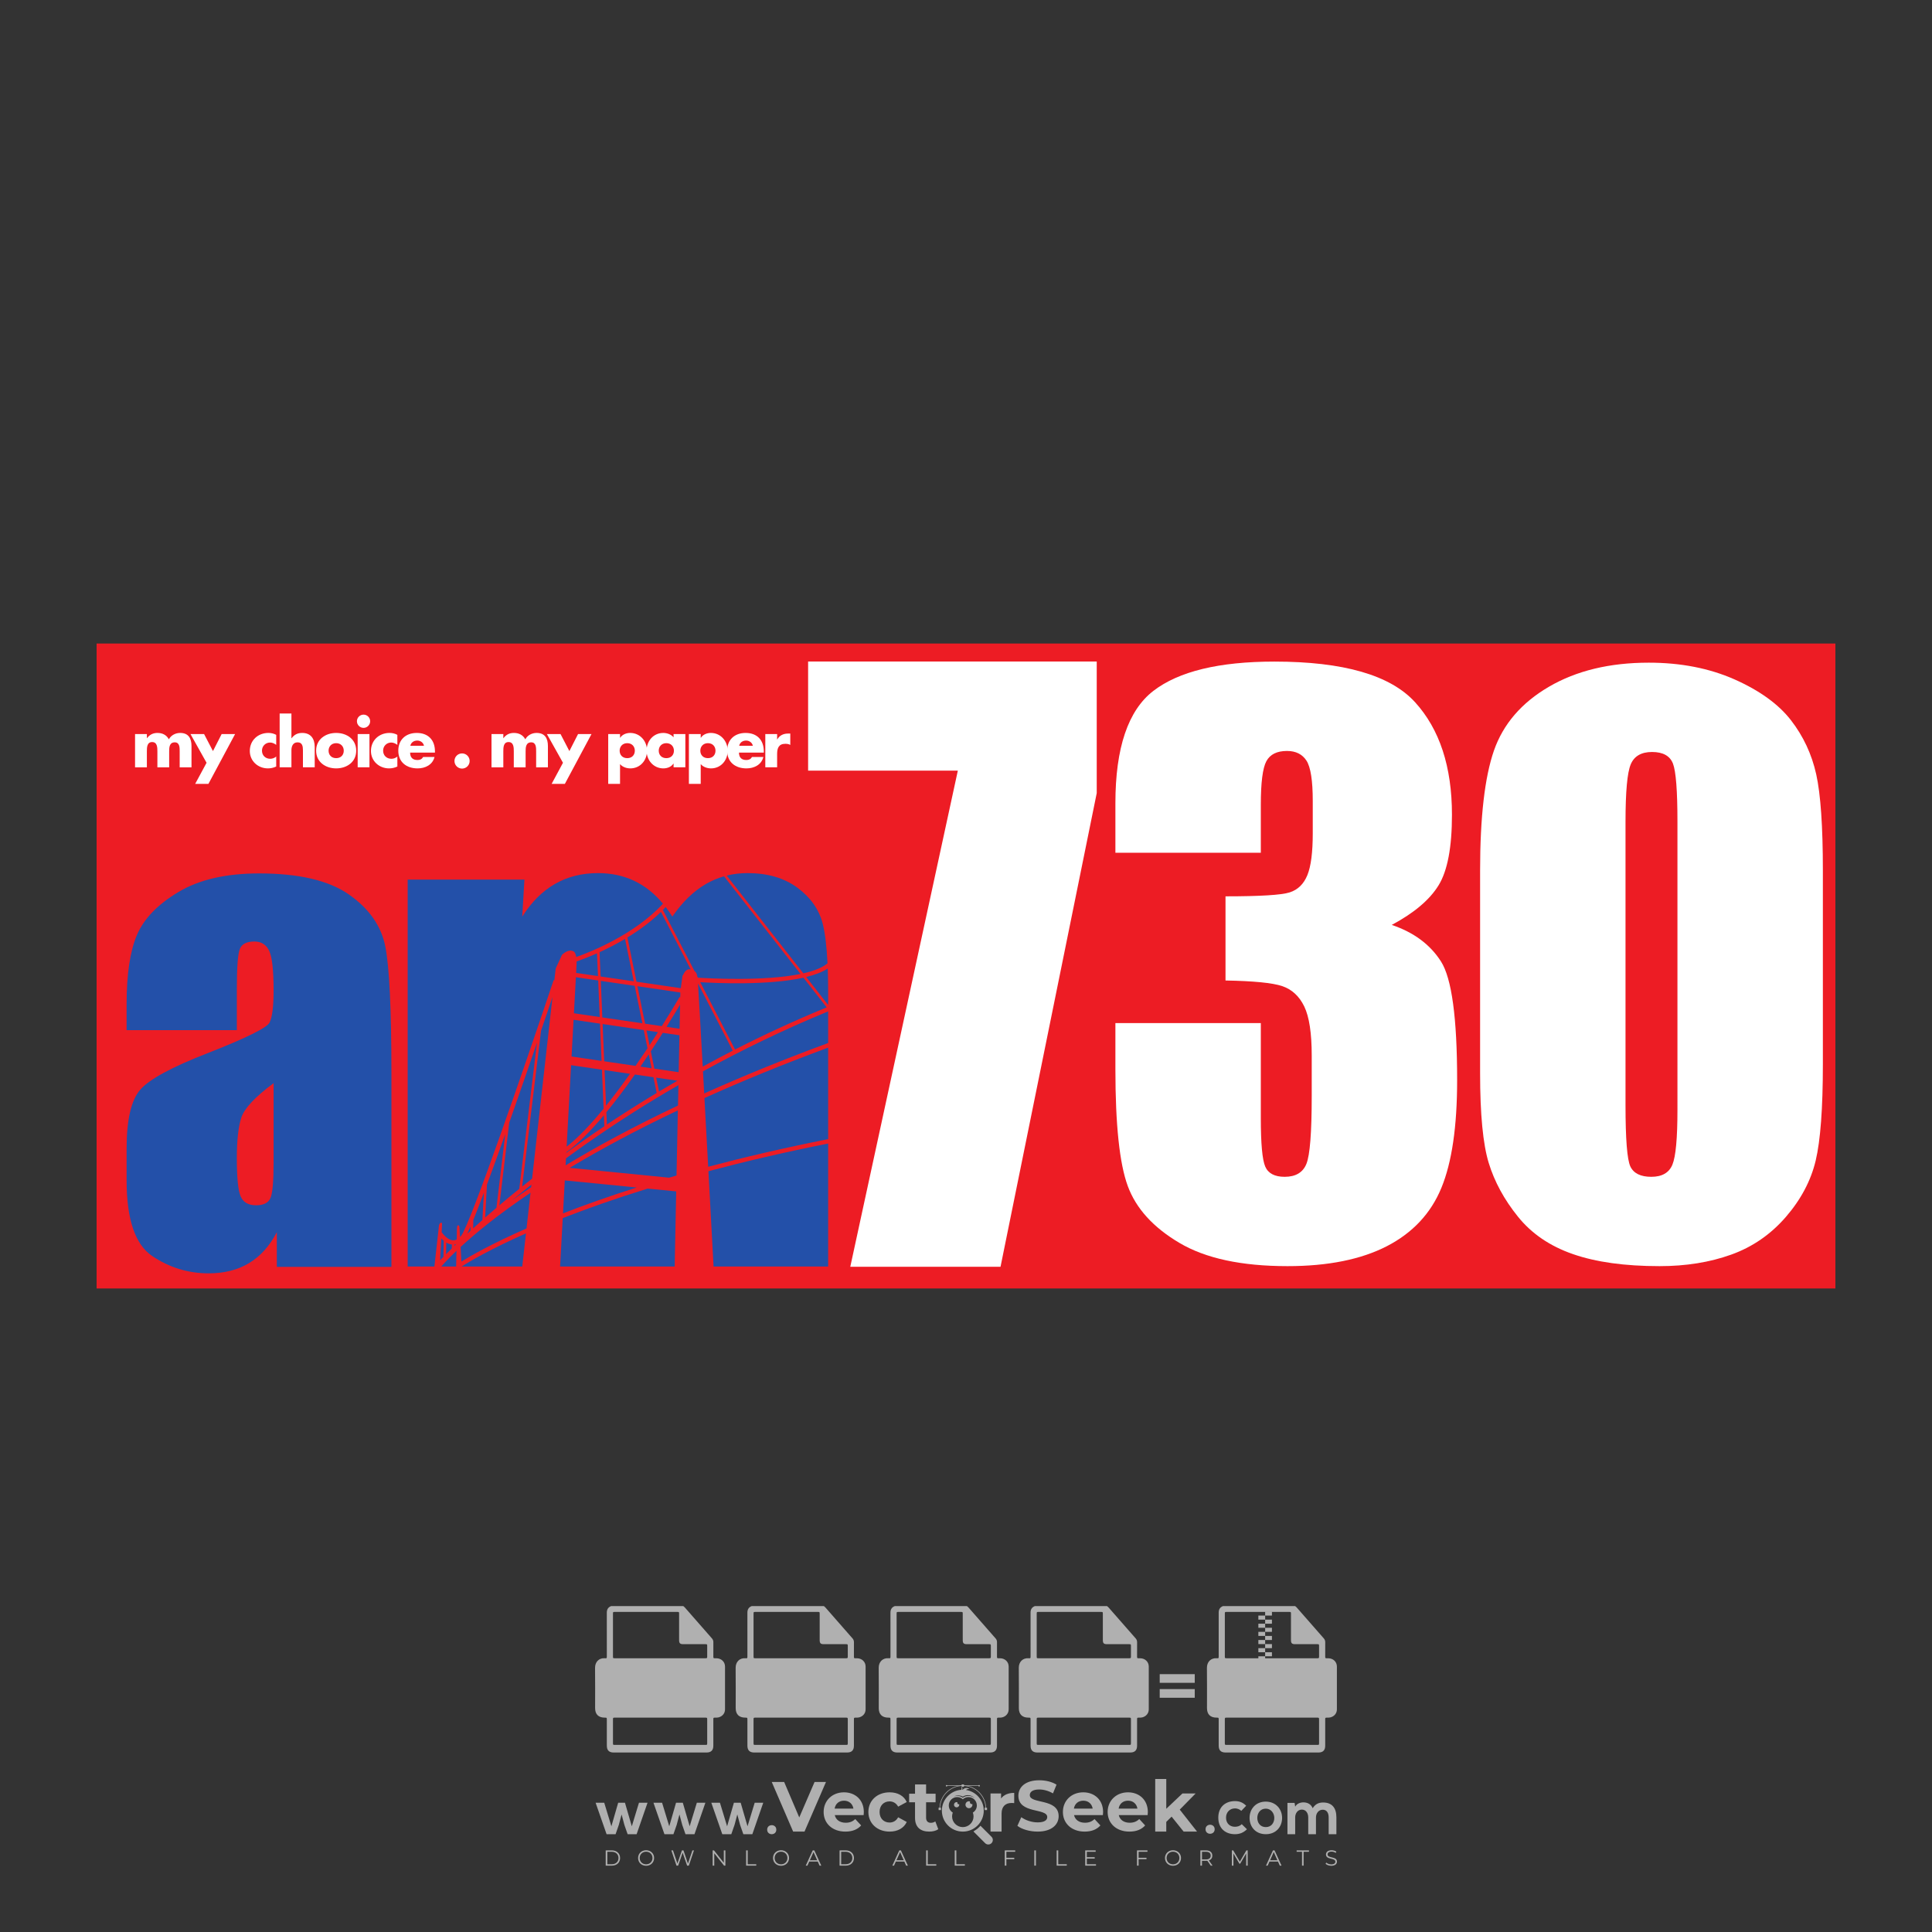 <?xml version="1.0" encoding="iso-8859-1"?>
<!-- Generator: Adobe Illustrator 26.0.1, SVG Export Plug-In . SVG Version: 6.00 Build 0)  -->
<svg version="1.1" id="Layer_1" xmlns="http://www.w3.org/2000/svg" xmlns:xlink="http://www.w3.org/1999/xlink" x="0px" y="0px"
	 viewBox="0 0 500 500" style="enable-background:new 0 0 500 500;" xml:space="preserve">
<rect x="0" y="0" width="500" height="500" fill="#333333" stroke="none"/>
<g id="watermark_1_">
	<g>
		<g id="watermark" style="opacity:0.61;">
			<g>
				<g>
					<g>
						<g>
							<polygon style="fill:#FFFFFF;" points="213.765,461.172 208.204,474.017 205.268,474.017 199.726,461.172 202.938,461.172 
								206.846,470.347 210.81,461.172 							"/>
						</g>
						<g>
							<path style="fill:#FFFFFF;" d="M223.507,469.741h-7.469c0.275,1.23,1.321,1.982,2.826,1.982c1.046,0,1.798-0.312,2.477-0.954
								l1.523,1.651c-0.917,1.046-2.294,1.597-4.074,1.597c-3.413,0-5.634-2.147-5.634-5.083c0-2.954,2.257-5.083,5.267-5.083
								c2.899,0,5.138,1.945,5.138,5.12C223.562,469.191,223.526,469.503,223.507,469.741 M216.002,468.071h4.863
								c-0.202-1.248-1.138-2.055-2.422-2.055C217.139,466.016,216.204,466.805,216.002,468.071"/>
						</g>
						<g>
							<path style="fill:#FFFFFF;" d="M224.735,468.934c0-2.973,2.294-5.083,5.505-5.083c2.074,0,3.707,0.899,4.423,2.514
								l-2.22,1.193c-0.532-0.936-1.321-1.358-2.221-1.358c-1.45,0-2.587,1.009-2.587,2.734c0,1.725,1.138,2.734,2.587,2.734
								c0.899,0,1.688-0.404,2.221-1.358l2.22,1.211c-0.716,1.578-2.349,2.495-4.423,2.495
								C227.029,474.017,224.735,471.907,224.735,468.934"/>
						</g>
						<g>
							<path style="fill:#FFFFFF;" d="M242.828,473.393c-0.587,0.422-1.45,0.624-2.331,0.624c-2.33,0-3.688-1.193-3.688-3.542
								v-4.055h-1.523v-2.202h1.523v-2.404h2.863v2.404h2.459v2.202h-2.459v4.019c0,0.844,0.458,1.303,1.229,1.303
								c0.422,0,0.844-0.128,1.156-0.367L242.828,473.393z"/>
						</g>
					</g>
					<g>
						<path style="fill:#FFFFFF;" d="M262.474,463.997v2.643c-0.238-0.018-0.422-0.037-0.642-0.037
							c-1.578,0-2.624,0.862-2.624,2.753v4.661h-2.863v-9.873h2.734v1.303C259.776,464.493,260.951,463.997,262.474,463.997"/>
					</g>
					<g>
						<path style="fill:#FFFFFF;" d="M263.299,472.53l1.009-2.239c1.083,0.789,2.697,1.339,4.239,1.339
							c1.762,0,2.477-0.587,2.477-1.376c0-2.404-7.469-0.752-7.469-5.524c0-2.184,1.762-4,5.413-4c1.615,0,3.267,0.385,4.459,1.138
							l-0.918,2.257c-1.193-0.679-2.422-1.009-3.56-1.009c-1.761,0-2.44,0.66-2.44,1.468c0,2.367,7.468,0.734,7.468,5.45
							c0,2.147-1.78,3.982-5.45,3.982C266.492,474.017,264.437,473.411,263.299,472.53"/>
					</g>
					<g>
						<path style="fill:#FFFFFF;" d="M285.428,469.741h-7.469c0.275,1.23,1.321,1.982,2.826,1.982c1.046,0,1.798-0.312,2.477-0.954
							l1.523,1.651c-0.918,1.046-2.294,1.597-4.074,1.597c-3.413,0-5.634-2.147-5.634-5.083c0-2.954,2.257-5.083,5.267-5.083
							c2.9,0,5.138,1.945,5.138,5.12C285.484,469.191,285.447,469.503,285.428,469.741 M277.923,468.071h4.863
							c-0.202-1.248-1.138-2.055-2.422-2.055C279.061,466.016,278.125,466.805,277.923,468.071"/>
					</g>
					<g>
						<path style="fill:#FFFFFF;" d="M297.007,469.741h-7.469c0.275,1.23,1.321,1.982,2.826,1.982c1.046,0,1.798-0.312,2.477-0.954
							l1.523,1.651c-0.918,1.046-2.294,1.597-4.074,1.597c-3.413,0-5.634-2.147-5.634-5.083c0-2.954,2.257-5.083,5.267-5.083
							c2.899,0,5.138,1.945,5.138,5.12C297.062,469.191,297.025,469.503,297.007,469.741 M289.501,468.071h4.863
							c-0.202-1.248-1.138-2.055-2.422-2.055C290.639,466.016,289.703,466.805,289.501,468.071"/>
					</g>
					<g>
						<polygon style="fill:#FFFFFF;" points="303.208,470.145 301.831,471.503 301.831,474.017 298.969,474.017 298.969,460.401 
							301.831,460.401 301.831,468.108 306.016,464.144 309.429,464.144 305.318,468.328 309.796,474.017 306.327,474.017 						"/>
					</g>
					<g>
						<path style="fill:#FFFFFF;" d="M256.601,475.359L256.601,475.359l-2.86-2.86c-0.435,0.508-0.953,0.943-1.534,1.284
							c-0.092,0.069-0.186,0.136-0.283,0.199l3.027,3.027c0.456,0.456,1.195,0.456,1.65,0
							C257.057,476.554,257.057,475.815,256.601,475.359"/>
					</g>
					<g>
						<path style="fill:#FFFFFF;" d="M249.984,463.244c0.221-0.173,0.495-0.281,0.797-0.281c0.042,0,0.083,0.002,0.124,0.006
							c-0.214-0.156-0.478-0.249-0.764-0.249c-0.395,0-0.744,0.18-0.981,0.458c-0.051,0-0.1,0.006-0.151,0.008
							c0.039-0.077,0.064-0.162,0.064-0.255c0-0.234-0.143-0.434-0.346-0.519c0.087,0.126,0.138,0.279,0.138,0.445
							c0,0.122-0.031,0.237-0.081,0.341c-2.811,0.201-5.03,2.539-5.03,5.4c0,2.993,2.426,5.42,5.42,5.42
							c2.993,0,5.42-2.426,5.42-5.42C254.595,465.879,252.593,463.635,249.984,463.244 M247.983,464.656
							c0.435,0,0.844,0.112,1.199,0.309c0.374-0.245,0.82-0.387,1.299-0.387c0.711,0,1.348,0.312,1.784,0.806
							c-0.435-0.379-1.004-0.61-1.627-0.61c-0.449,0-0.87,0.12-1.234,0.329c-0.079,0.046-0.156,0.096-0.229,0.15
							c-0.065-0.048-0.133-0.093-0.204-0.134c-0.369-0.219-0.8-0.344-1.26-0.344c-0.3,0-0.588,0.054-0.854,0.152
							C247.196,464.754,247.578,464.656,247.983,464.656 M251.772,469.098c0.115,0.305,0.181,0.634,0.181,0.979
							c0,1.534-1.244,2.777-2.778,2.777c-1.534,0-2.777-1.243-2.777-2.777c0-0.345,0.066-0.674,0.181-0.979
							c-0.62-0.382-1.035-1.064-1.035-1.846c0-1.197,0.971-2.168,2.168-2.168c0.565,0,1.078,0.218,1.463,0.572
							c0.386-0.354,0.899-0.572,1.464-0.572c1.197,0,2.168,0.971,2.168,2.168C252.807,468.034,252.392,468.716,251.772,469.098"/>
					</g>
					<g>
						<path style="fill:#FFFFFF;" d="M251.666,467.061c0,0.497-0.404,0.901-0.901,0.901c-0.497,0-0.901-0.404-0.901-0.901
							s0.404-0.901,0.901-0.901c0.101,0,0.197,0.017,0.287,0.047c-0.03,0.062-0.045,0.132-0.045,0.204
							c0,0.273,0.221,0.494,0.494,0.494c0.05,0,0.099-0.008,0.146-0.022C251.66,466.941,251.666,467,251.666,467.061"/>
					</g>
					<g>
						<path style="fill:#FFFFFF;" d="M248.255,467.061c0,0.376-0.305,0.681-0.681,0.681c-0.376,0-0.681-0.305-0.681-0.681
							s0.305-0.681,0.681-0.681c0.076,0,0.149,0.013,0.217,0.035c-0.023,0.047-0.034,0.1-0.034,0.155
							c0,0.206,0.167,0.374,0.374,0.374c0.038,0,0.075-0.006,0.11-0.017C248.25,466.97,248.255,467.015,248.255,467.061"/>
					</g>
					<g>
						<g>
							<g>
								<rect x="242.908" y="467.83" style="fill:#FFFFFF;" width="0.616" height="0.616"/>
							</g>
							<g>
								<rect x="254.827" y="467.83" style="fill:#FFFFFF;" width="0.616" height="0.616"/>
							</g>
							<g>
								<path style="fill:#FFFFFF;" d="M255.205,468.082h-0.14c0-3.248-2.642-5.89-5.89-5.89c-3.248,0-5.89,2.642-5.89,5.89h-0.14
									c0-1.611,0.627-3.125,1.766-4.264c1.139-1.139,2.653-1.766,4.264-1.766c1.611,0,3.125,0.627,4.264,1.766
									C254.578,464.957,255.205,466.471,255.205,468.082"/>
							</g>
						</g>
						<g>
							<rect x="248.868" y="461.814" style="fill:#FFFFFF;" width="0.616" height="0.616"/>
						</g>
						<g>
							<rect x="244.95" y="462.052" style="fill:#FFFFFF;" width="8.45" height="0.14"/>
						</g>
						<g>
							<path style="fill:#FFFFFF;" d="M245.174,462.15c0,0.108-0.088,0.196-0.196,0.196c-0.108,0-0.196-0.088-0.196-0.196
								c0-0.108,0.088-0.196,0.196-0.196C245.086,461.954,245.174,462.042,245.174,462.15"/>
						</g>
						<g>
							<path style="fill:#FFFFFF;" d="M253.596,462.15c0,0.108-0.088,0.196-0.196,0.196c-0.108,0-0.196-0.088-0.196-0.196
								c0-0.108,0.088-0.196,0.196-0.196C253.509,461.954,253.596,462.042,253.596,462.15"/>
						</g>
					</g>
				</g>
				<g>
					<path style="fill:#FFFFFF;" d="M314.356,473.409c0,1.559-2.364,1.559-2.364,0C311.993,471.851,314.356,471.851,314.356,473.409
						z"/>
				</g>
				<g>
					<g>
						<g>
							<path style="fill:#FFFFFF;" d="M161.739,466.549l1.772,6.088l1.855-6.088h2.215l-2.823,8.14h-2.33l-0.837-2.396l-0.722-2.708
								l-0.722,2.708l-0.837,2.396h-2.33l-2.839-8.14h2.231l1.855,6.088l1.756-6.088H161.739z"/>
						</g>
						<g>
							<path style="fill:#FFFFFF;" d="M176.713,466.549l1.772,6.088l1.855-6.088h2.215l-2.823,8.14h-2.33l-0.837-2.396l-0.722-2.708
								l-0.722,2.708l-0.837,2.396h-2.33l-2.839-8.14h2.231l1.855,6.088l1.756-6.088H176.713z"/>
						</g>
						<g>
							<path style="fill:#FFFFFF;" d="M191.687,466.549l1.772,6.088l1.855-6.088h2.215l-2.823,8.14h-2.33l-0.837-2.396l-0.722-2.708
								l-0.722,2.708l-0.837,2.396h-2.33l-2.839-8.14h2.231l1.855,6.088l1.756-6.088H191.687z"/>
						</g>
					</g>
					<g>
						<path style="fill:#FFFFFF;" d="M200.908,473.52c0,1.559-2.364,1.559-2.364,0C198.545,471.962,200.908,471.962,200.908,473.52z
							"/>
					</g>
					<g>
						<path style="fill:#FFFFFF;" d="M322.71,473.409c-0.935,0.919-1.919,1.28-3.117,1.28c-2.346,0-4.3-1.411-4.3-4.282
							s1.953-4.284,4.3-4.284c1.149,0,2.035,0.329,2.921,1.199l-1.264,1.329c-0.476-0.428-1.066-0.64-1.623-0.64
							c-1.346,0-2.33,0.985-2.33,2.396c0,1.542,1.05,2.362,2.297,2.362c0.64,0,1.28-0.18,1.772-0.672L322.71,473.409z"/>
					</g>
					<g>
						<path style="fill:#FFFFFF;" d="M331.805,470.472c0,2.33-1.591,4.217-4.217,4.217c-2.626,0-4.201-1.887-4.201-4.217
							c0-2.314,1.609-4.217,4.185-4.217C330.149,466.255,331.805,468.158,331.805,470.472z M325.389,470.472
							c0,1.231,0.739,2.38,2.199,2.38c1.46,0,2.199-1.149,2.199-2.38c0-1.215-0.854-2.396-2.199-2.396
							C326.144,468.077,325.389,469.258,325.389,470.472z"/>
					</g>
					<g>
						<path style="fill:#FFFFFF;" d="M338.572,474.689v-4.332c0-1.068-0.559-2.035-1.658-2.035c-1.082,0-1.722,0.967-1.722,2.035
							v4.332h-2.003v-8.107h1.855l0.148,0.985c0.426-0.82,1.362-1.116,2.133-1.116c0.969,0,1.937,0.394,2.396,1.51
							c0.723-1.149,1.658-1.478,2.708-1.478c2.297,0,3.43,1.412,3.43,3.84v4.365h-2.003v-4.365c0-1.066-0.442-1.97-1.526-1.97
							c-1.082,0-1.756,0.935-1.756,2.003v4.332H338.572z"/>
					</g>
				</g>
			</g>
		</g>
		<g style="opacity:0.61;">
			<g>
				<g>
					<path style="fill:#FFFFFF;" d="M345.988,431.299c-0.006-1.224-0.959-2.121-2.189-2.14c-0.924-0.014-0.832,0.12-0.834-0.867
						c-0.003-1.097-0.007-2.194,0.003-3.292c0.003-0.379-0.112-0.691-0.362-0.976c-2.342-2.668-4.678-5.342-7.019-8.011
						c-0.12-0.137-0.275-0.244-0.414-0.366c-6.214,0-12.427,0-18.641,0c-0.794,0.293-1.14,0.868-1.138,1.709
						c0.01,3.748,0.004,7.496,0.004,11.243c0,0.556-0.003,0.589-0.55,0.551c-1.497-0.102-2.516,0.986-2.497,2.492
						c0.044,3.476,0.013,6.953,0.014,10.429c0.001,1.58,0.867,2.443,2.45,2.449c0.582,0.002,0.582,0.002,0.582,0.6
						c0,2.219-0.001,4.438,0.001,6.657c0.001,1.192,0.58,1.771,1.768,1.771c8.013,0.001,16.027,0.001,24.04,0
						c1.168,0,1.755-0.583,1.757-1.745c0.002-2.256,0-4.512,0.001-6.768c0-0.512,0.002-0.511,0.52-0.515
						c0.271-0.002,0.541,0.008,0.809-0.058c0.996-0.246,1.69-1.044,1.694-2.069C346.003,438.696,346.005,434.997,345.988,431.299z
						 M317.537,417.162c5.337,0,10.674,0,16.01,0c0.548,0,0.554,0.007,0.554,0.561c0.001,2.243-0.001,4.486,0.001,6.73
						c0.001,0.811,0.249,1.059,1.06,1.059c1.91,0.001,3.821,0,5.731,0.001c0.458,0,0.479,0.021,0.481,0.483
						c0.003,0.887,0.002,1.775,0,2.662c-0.001,0.477-0.024,0.498-0.504,0.499c-3.895,0.001-7.79,0-11.684,0
						c-3.882,0-7.765,0-11.647,0c-0.55,0-0.552-0.001-0.552-0.561c-0.001-3.624-0.001-7.247,0-10.871
						C316.987,417.166,316.991,417.162,317.537,417.162z M340.822,451.579c-3.883,0.001-7.766,0-11.65,0c-3.871,0-7.742,0-11.613,0
						c-0.572,0-0.574-0.002-0.574-0.579c-0.001-1.997-0.001-3.994,0.001-5.991c0-0.464,0.023-0.486,0.478-0.487
						c7.803-0.001,15.607-0.001,23.41,0c0.478,0,0.499,0.02,0.499,0.503c0.002,1.997,0.001,3.994,0,5.991
						C341.375,451.574,341.37,451.579,340.822,451.579z"/>
				</g>
				<g>
					<g>
						<rect x="327.418" y="417.053" style="fill:#FFFFFF;" width="1.757" height="1.054"/>
					</g>
					<g>
						<rect x="325.662" y="418.107" style="fill:#FFFFFF;" width="1.757" height="1.054"/>
					</g>
					<g>
						<rect x="327.418" y="419.161" style="fill:#FFFFFF;" width="1.757" height="1.054"/>
					</g>
					<g>
						<rect x="325.662" y="420.215" style="fill:#FFFFFF;" width="1.757" height="1.054"/>
					</g>
					<g>
						<rect x="327.418" y="421.269" style="fill:#FFFFFF;" width="1.757" height="1.054"/>
					</g>
					<g>
						<rect x="325.662" y="422.323" style="fill:#FFFFFF;" width="1.757" height="1.054"/>
					</g>
					<g>
						<rect x="327.418" y="423.378" style="fill:#FFFFFF;" width="1.757" height="1.054"/>
					</g>
					<g>
						<rect x="325.662" y="424.432" style="fill:#FFFFFF;" width="1.757" height="1.054"/>
					</g>
					<g>
						<rect x="327.418" y="425.486" style="fill:#FFFFFF;" width="1.757" height="1.054"/>
					</g>
					<g>
						<rect x="325.662" y="426.54" style="fill:#FFFFFF;" width="1.757" height="1.054"/>
					</g>
					<g>
						<rect x="327.418" y="427.594" style="fill:#FFFFFF;" width="1.757" height="1.054"/>
					</g>
					<g>
						<rect x="325.662" y="428.648" style="fill:#FFFFFF;" width="1.757" height="1.054"/>
					</g>
				</g>
			</g>
			<g>
				<path style="fill:#FFFFFF;" d="M187.637,431.299c-0.006-1.224-0.959-2.121-2.189-2.14c-0.924-0.014-0.832,0.12-0.834-0.867
					c-0.003-1.097-0.007-2.194,0.003-3.292c0.003-0.379-0.112-0.691-0.362-0.976c-2.342-2.668-4.678-5.342-7.019-8.011
					c-0.12-0.137-0.275-0.244-0.414-0.366c-6.214,0-12.427,0-18.641,0c-0.794,0.293-1.14,0.868-1.138,1.709
					c0.01,3.748,0.004,7.496,0.004,11.243c0,0.556-0.003,0.589-0.55,0.551c-1.497-0.102-2.516,0.986-2.497,2.492
					c0.044,3.476,0.013,6.953,0.014,10.429c0.001,1.58,0.867,2.443,2.45,2.449c0.582,0.002,0.582,0.002,0.582,0.6
					c0,2.219-0.001,4.438,0.001,6.657c0.001,1.192,0.58,1.771,1.768,1.771c8.013,0.001,16.027,0.001,24.04,0
					c1.168,0,1.755-0.583,1.757-1.745c0.002-2.256,0-4.512,0.001-6.768c0-0.512,0.002-0.511,0.52-0.515
					c0.271-0.002,0.541,0.008,0.809-0.058c0.996-0.246,1.69-1.044,1.694-2.069C187.652,438.696,187.655,434.997,187.637,431.299z
					 M159.187,417.162c5.337,0,10.674,0,16.01,0c0.548,0,0.554,0.007,0.554,0.561c0.001,2.243-0.001,4.486,0.001,6.73
					c0.001,0.811,0.249,1.059,1.06,1.059c1.91,0.001,3.821,0,5.731,0.001c0.458,0,0.479,0.021,0.481,0.483
					c0.003,0.887,0.002,1.775,0,2.662c-0.001,0.477-0.024,0.498-0.504,0.499c-3.895,0.001-7.79,0-11.684,0
					c-3.882,0-7.765,0-11.647,0c-0.55,0-0.552-0.001-0.552-0.561c-0.001-3.624-0.001-7.247,0-10.871
					C158.636,417.166,158.64,417.162,159.187,417.162z M182.472,451.579c-3.883,0.001-7.766,0-11.65,0c-3.871,0-7.742,0-11.613,0
					c-0.572,0-0.574-0.002-0.574-0.579c-0.001-1.997-0.001-3.994,0.001-5.991c0-0.464,0.023-0.486,0.478-0.487
					c7.803-0.001,15.607-0.001,23.41,0c0.478,0,0.499,0.02,0.499,0.503c0.002,1.997,0.001,3.994,0,5.991
					C183.024,451.574,183.019,451.579,182.472,451.579z"/>
			</g>
			<g>
				<path style="fill:#FFFFFF;" d="M159.779,440.669v-7.897h2.779c0.375,0,0.726,0.061,1.053,0.182
					c0.327,0.121,0.612,0.292,0.855,0.513c0.242,0.221,0.434,0.483,0.573,0.789c0.14,0.305,0.21,0.642,0.21,1.009
					c0,0.375-0.07,0.715-0.21,1.02c-0.14,0.305-0.331,0.568-0.573,0.789c-0.243,0.221-0.528,0.392-0.855,0.513
					c-0.327,0.121-0.678,0.182-1.053,0.182h-1.29v2.901H159.779z M162.58,436.356c0.39,0,0.684-0.111,0.882-0.331
					c0.199-0.22,0.298-0.474,0.298-0.761c0-0.14-0.024-0.276-0.072-0.408c-0.048-0.132-0.121-0.248-0.221-0.347
					c-0.099-0.099-0.223-0.178-0.37-0.237c-0.147-0.059-0.32-0.089-0.518-0.089h-1.312v2.173H162.58z"/>
				<path style="fill:#FFFFFF;" d="M166.308,432.771h1.731l3.177,5.294h0.088l-0.088-1.522v-3.772h1.478v7.897h-1.566l-3.353-5.592
					h-0.088l0.088,1.522v4.07h-1.467V432.771z"/>
				<path style="fill:#FFFFFF;" d="M177.922,436.334h3.872c0.022,0.089,0.04,0.195,0.055,0.32c0.014,0.125,0.022,0.25,0.022,0.375
					c0,0.507-0.077,0.985-0.231,1.434c-0.154,0.449-0.397,0.849-0.728,1.202c-0.353,0.375-0.776,0.666-1.268,0.871
					c-0.493,0.206-1.055,0.309-1.688,0.309c-0.574,0-1.114-0.103-1.622-0.309c-0.507-0.206-0.948-0.492-1.323-0.86
					c-0.375-0.367-0.673-0.803-0.894-1.307c-0.221-0.504-0.331-1.053-0.331-1.649c0-0.595,0.11-1.145,0.331-1.649
					c0.221-0.504,0.518-0.939,0.894-1.307c0.375-0.367,0.816-0.654,1.323-0.86c0.507-0.206,1.048-0.309,1.622-0.309
					c0.64,0,1.211,0.11,1.715,0.331c0.504,0.221,0.935,0.526,1.296,0.915l-1.025,1.004c-0.258-0.272-0.544-0.48-0.861-0.623
					c-0.316-0.143-0.695-0.215-1.136-0.215c-0.361,0-0.703,0.065-1.026,0.193c-0.324,0.129-0.607,0.311-0.85,0.546
					c-0.242,0.235-0.436,0.52-0.579,0.855c-0.143,0.335-0.215,0.708-0.215,1.119c0,0.412,0.072,0.785,0.215,1.12
					c0.143,0.335,0.338,0.62,0.584,0.855c0.246,0.235,0.531,0.418,0.855,0.546c0.323,0.129,0.669,0.193,1.037,0.193
					c0.419,0,0.773-0.061,1.064-0.182c0.29-0.121,0.538-0.278,0.744-0.469c0.148-0.132,0.275-0.3,0.381-0.502
					c0.106-0.202,0.189-0.428,0.248-0.678h-2.482V436.334z"/>
			</g>
			<g>
				<path style="fill:#FFFFFF;" d="M224.019,431.299c-0.006-1.224-0.959-2.121-2.189-2.14c-0.924-0.014-0.832,0.12-0.834-0.867
					c-0.003-1.097-0.007-2.194,0.003-3.292c0.003-0.379-0.112-0.691-0.362-0.976c-2.342-2.668-4.678-5.342-7.019-8.011
					c-0.12-0.137-0.275-0.244-0.414-0.366c-6.214,0-12.427,0-18.641,0c-0.794,0.293-1.14,0.868-1.138,1.709
					c0.01,3.748,0.004,7.496,0.004,11.243c0,0.556-0.003,0.589-0.55,0.551c-1.497-0.102-2.516,0.986-2.497,2.492
					c0.044,3.476,0.013,6.953,0.014,10.429c0.001,1.58,0.867,2.443,2.45,2.449c0.582,0.002,0.582,0.002,0.582,0.6
					c0,2.219-0.001,4.438,0.001,6.657c0.001,1.192,0.58,1.771,1.768,1.771c8.013,0.001,16.027,0.001,24.04,0
					c1.168,0,1.755-0.583,1.757-1.745c0.002-2.256,0-4.512,0.001-6.768c0-0.512,0.002-0.511,0.52-0.515
					c0.271-0.002,0.541,0.008,0.809-0.058c0.997-0.246,1.69-1.044,1.694-2.069C224.034,438.696,224.036,434.997,224.019,431.299z
					 M195.568,417.162c5.337,0,10.674,0,16.01,0c0.548,0,0.554,0.007,0.554,0.561c0.001,2.243-0.001,4.486,0.001,6.73
					c0.001,0.811,0.249,1.059,1.06,1.059c1.91,0.001,3.821,0,5.731,0.001c0.458,0,0.479,0.021,0.481,0.483
					c0.003,0.887,0.002,1.775,0,2.662c-0.001,0.477-0.024,0.498-0.504,0.499c-3.895,0.001-7.79,0-11.684,0
					c-3.882,0-7.765,0-11.647,0c-0.55,0-0.552-0.001-0.552-0.561c-0.001-3.624-0.001-7.247,0-10.871
					C195.018,417.166,195.022,417.162,195.568,417.162z M218.854,451.579c-3.883,0.001-7.766,0-11.65,0c-3.871,0-7.742,0-11.613,0
					c-0.572,0-0.574-0.002-0.574-0.579c-0.001-1.997-0.001-3.994,0.001-5.991c0-0.464,0.023-0.486,0.478-0.487
					c7.803-0.001,15.607-0.001,23.41,0c0.478,0,0.499,0.02,0.499,0.503c0.002,1.997,0.001,3.994,0,5.991
					C219.406,451.574,219.401,451.579,218.854,451.579z"/>
			</g>
			<g>
				<path style="fill:#FFFFFF;" d="M205.111,432.771h1.699l2.967,7.897h-1.644l-0.651-1.886h-3.044l-0.651,1.886h-1.643
					L205.111,432.771z M206.997,437.415l-0.706-1.974l-0.287-0.96h-0.088l-0.287,0.96l-0.706,1.974H206.997z"/>
				<path style="fill:#FFFFFF;" d="M211.331,434.536c-0.125,0-0.245-0.024-0.359-0.072c-0.114-0.048-0.213-0.114-0.298-0.199
					c-0.084-0.084-0.151-0.182-0.198-0.292c-0.048-0.11-0.072-0.232-0.072-0.364s0.024-0.254,0.072-0.364
					c0.048-0.11,0.114-0.208,0.198-0.292c0.084-0.084,0.184-0.151,0.298-0.198c0.114-0.048,0.233-0.072,0.359-0.072
					c0.257,0,0.478,0.09,0.662,0.27c0.184,0.181,0.276,0.399,0.276,0.656s-0.092,0.476-0.276,0.656
					C211.809,434.446,211.589,434.536,211.331,434.536z M210.615,440.669v-5.404h1.445v5.404H210.615z"/>
			</g>
			<g>
				<path style="fill:#FFFFFF;" d="M261.044,431.299c-0.006-1.224-0.959-2.121-2.189-2.14c-0.924-0.014-0.832,0.12-0.834-0.867
					c-0.003-1.097-0.007-2.194,0.003-3.292c0.003-0.379-0.112-0.691-0.362-0.976c-2.342-2.668-4.678-5.342-7.019-8.011
					c-0.12-0.137-0.275-0.244-0.414-0.366c-6.214,0-12.427,0-18.641,0c-0.794,0.293-1.14,0.868-1.138,1.709
					c0.01,3.748,0.004,7.496,0.004,11.243c0,0.556-0.003,0.589-0.55,0.551c-1.497-0.102-2.516,0.986-2.497,2.492
					c0.044,3.476,0.013,6.953,0.014,10.429c0.001,1.58,0.867,2.443,2.45,2.449c0.582,0.002,0.582,0.002,0.582,0.6
					c0,2.219-0.001,4.438,0.001,6.657c0.001,1.192,0.58,1.771,1.768,1.771c8.013,0.001,16.027,0.001,24.04,0
					c1.168,0,1.755-0.583,1.757-1.745c0.002-2.256,0-4.512,0.001-6.768c0-0.512,0.002-0.511,0.52-0.515
					c0.271-0.002,0.541,0.008,0.809-0.058c0.996-0.246,1.69-1.044,1.694-2.069C261.059,438.696,261.061,434.997,261.044,431.299z
					 M232.593,417.162c5.337,0,10.674,0,16.01,0c0.548,0,0.554,0.007,0.554,0.561c0.001,2.243-0.001,4.486,0.001,6.73
					c0.001,0.811,0.249,1.059,1.06,1.059c1.91,0.001,3.821,0,5.731,0.001c0.458,0,0.479,0.021,0.481,0.483
					c0.003,0.887,0.002,1.775,0,2.662c-0.001,0.477-0.024,0.498-0.504,0.499c-3.895,0.001-7.79,0-11.684,0
					c-3.882,0-7.765,0-11.647,0c-0.55,0-0.552-0.001-0.552-0.561c-0.001-3.624-0.001-7.247,0-10.871
					C232.042,417.166,232.047,417.162,232.593,417.162z M255.878,451.579c-3.883,0.001-7.766,0-11.65,0c-3.871,0-7.742,0-11.613,0
					c-0.572,0-0.574-0.002-0.574-0.579c-0.001-1.997-0.001-3.994,0.001-5.991c0-0.464,0.023-0.486,0.478-0.487
					c7.803-0.001,15.607-0.001,23.41,0c0.478,0,0.499,0.02,0.499,0.503c0.002,1.997,0.001,3.994,0,5.991
					C256.431,451.574,256.426,451.579,255.878,451.579z"/>
			</g>
			<g>
				<path style="fill:#FFFFFF;" d="M236.361,440.845c-0.338,0-0.662-0.048-0.971-0.143c-0.309-0.095-0.592-0.239-0.849-0.43
					c-0.257-0.191-0.481-0.425-0.673-0.7c-0.191-0.276-0.342-0.597-0.452-0.965l1.401-0.551c0.103,0.397,0.283,0.726,0.54,0.987
					c0.257,0.261,0.596,0.392,1.015,0.392c0.154,0,0.303-0.02,0.447-0.061c0.143-0.04,0.272-0.099,0.386-0.176
					s0.204-0.175,0.27-0.292c0.066-0.118,0.099-0.254,0.099-0.408c0-0.147-0.026-0.279-0.077-0.397
					c-0.051-0.117-0.138-0.227-0.259-0.331c-0.121-0.103-0.28-0.202-0.475-0.298c-0.195-0.095-0.435-0.195-0.722-0.298l-0.485-0.176
					c-0.213-0.073-0.429-0.173-0.645-0.298c-0.217-0.125-0.413-0.276-0.59-0.452c-0.177-0.176-0.322-0.384-0.436-0.623
					c-0.114-0.239-0.171-0.509-0.171-0.81c0-0.309,0.06-0.597,0.182-0.866c0.121-0.268,0.294-0.503,0.518-0.706
					c0.224-0.202,0.492-0.36,0.805-0.474s0.66-0.171,1.042-0.171c0.397,0,0.74,0.053,1.031,0.16
					c0.291,0.107,0.537,0.243,0.739,0.408c0.202,0.165,0.366,0.348,0.491,0.546c0.125,0.199,0.217,0.386,0.276,0.563l-1.312,0.551
					c-0.074-0.221-0.208-0.419-0.402-0.596c-0.195-0.176-0.462-0.265-0.8-0.265c-0.324,0-0.592,0.075-0.805,0.226
					c-0.213,0.151-0.32,0.348-0.32,0.59c0,0.235,0.103,0.436,0.309,0.601c0.206,0.165,0.533,0.325,0.982,0.48l0.497,0.165
					c0.316,0.111,0.605,0.237,0.866,0.381c0.261,0.143,0.485,0.314,0.673,0.513c0.187,0.199,0.331,0.425,0.43,0.678
					c0.1,0.254,0.149,0.546,0.149,0.877c0,0.412-0.083,0.767-0.248,1.064c-0.165,0.298-0.377,0.542-0.634,0.734
					c-0.258,0.191-0.548,0.335-0.872,0.43C236.986,440.797,236.67,440.845,236.361,440.845z"/>
				<path style="fill:#FFFFFF;" d="M239.516,432.771h1.61l1.633,4.754l0.287,1.015h0.088l0.309-1.015l1.699-4.754h1.61l-2.879,7.897
					h-1.566L239.516,432.771z"/>
				<path style="fill:#FFFFFF;" d="M251.097,436.334h3.871c0.022,0.089,0.04,0.195,0.055,0.32c0.015,0.125,0.023,0.25,0.023,0.375
					c0,0.507-0.078,0.985-0.232,1.434c-0.154,0.449-0.397,0.849-0.728,1.202c-0.353,0.375-0.775,0.666-1.268,0.871
					c-0.493,0.206-1.055,0.309-1.688,0.309c-0.574,0-1.114-0.103-1.621-0.309c-0.507-0.206-0.949-0.492-1.324-0.86
					c-0.375-0.367-0.673-0.803-0.894-1.307c-0.22-0.504-0.331-1.053-0.331-1.649c0-0.595,0.11-1.145,0.331-1.649
					c0.221-0.504,0.518-0.939,0.894-1.307c0.375-0.367,0.816-0.654,1.324-0.86c0.507-0.206,1.047-0.309,1.621-0.309
					c0.64,0,1.211,0.11,1.715,0.331c0.504,0.221,0.936,0.526,1.296,0.915l-1.026,1.004c-0.257-0.272-0.544-0.48-0.861-0.623
					c-0.316-0.143-0.694-0.215-1.136-0.215c-0.36,0-0.702,0.065-1.026,0.193c-0.323,0.129-0.607,0.311-0.849,0.546
					c-0.243,0.235-0.436,0.52-0.579,0.855c-0.143,0.335-0.215,0.708-0.215,1.119c0,0.412,0.072,0.785,0.215,1.12
					c0.143,0.335,0.338,0.62,0.585,0.855c0.246,0.235,0.531,0.418,0.854,0.546c0.324,0.129,0.669,0.193,1.037,0.193
					c0.419,0,0.774-0.061,1.064-0.182c0.29-0.121,0.539-0.278,0.745-0.469c0.147-0.132,0.274-0.3,0.38-0.502
					c0.107-0.202,0.189-0.428,0.248-0.678h-2.482V436.334z"/>
			</g>
			<g>
				<path style="fill:#FFFFFF;" d="M297.3,431.299c-0.006-1.224-0.959-2.121-2.189-2.14c-0.924-0.014-0.832,0.12-0.834-0.867
					c-0.003-1.097-0.007-2.194,0.003-3.292c0.003-0.379-0.112-0.691-0.362-0.976c-2.342-2.668-4.678-5.342-7.019-8.011
					c-0.12-0.137-0.275-0.244-0.414-0.366c-6.214,0-12.427,0-18.641,0c-0.794,0.293-1.14,0.868-1.138,1.709
					c0.01,3.748,0.004,7.496,0.004,11.243c0,0.556-0.003,0.589-0.55,0.551c-1.497-0.102-2.516,0.986-2.497,2.492
					c0.044,3.476,0.013,6.953,0.014,10.429c0.001,1.58,0.867,2.443,2.45,2.449c0.582,0.002,0.582,0.002,0.582,0.6
					c0,2.219-0.001,4.438,0.001,6.657c0.001,1.192,0.58,1.771,1.768,1.771c8.013,0.001,16.027,0.001,24.04,0
					c1.168,0,1.755-0.583,1.757-1.745c0.002-2.256,0-4.512,0.001-6.768c0-0.512,0.002-0.511,0.52-0.515
					c0.271-0.002,0.541,0.008,0.809-0.058c0.996-0.246,1.69-1.044,1.694-2.069C297.315,438.696,297.318,434.997,297.3,431.299z
					 M268.85,417.162c5.337,0,10.674,0,16.01,0c0.548,0,0.554,0.007,0.554,0.561c0.001,2.243-0.001,4.486,0.001,6.73
					c0.001,0.811,0.249,1.059,1.06,1.059c1.91,0.001,3.821,0,5.731,0.001c0.458,0,0.479,0.021,0.481,0.483
					c0.003,0.887,0.002,1.775,0,2.662c-0.001,0.477-0.024,0.498-0.504,0.499c-3.895,0.001-7.79,0-11.684,0
					c-3.882,0-7.765,0-11.647,0c-0.55,0-0.552-0.001-0.552-0.561c-0.001-3.624-0.001-7.247,0-10.871
					C268.299,417.166,268.303,417.162,268.85,417.162z M292.135,451.579c-3.883,0.001-7.766,0-11.65,0c-3.871,0-7.742,0-11.613,0
					c-0.572,0-0.574-0.002-0.574-0.579c-0.001-1.997-0.001-3.994,0.001-5.991c0-0.464,0.023-0.486,0.478-0.487
					c7.803-0.001,15.607-0.001,23.41,0c0.478,0,0.499,0.02,0.499,0.503c0.001,1.997,0.001,3.994,0,5.991
					C292.687,451.574,292.682,451.579,292.135,451.579z"/>
			</g>
			<g>
				<path style="fill:#FFFFFF;" d="M272.966,434.183v1.831h3.165v1.412h-3.165v1.831h3.518v1.412h-5.007v-7.897h5.007v1.412H272.966
					z"/>
				<path style="fill:#FFFFFF;" d="M277.852,440.669v-7.897h2.779c0.375,0,0.726,0.061,1.053,0.182
					c0.327,0.121,0.612,0.292,0.855,0.513c0.243,0.221,0.434,0.483,0.574,0.789c0.14,0.305,0.209,0.642,0.209,1.009
					c0,0.375-0.07,0.715-0.209,1.02c-0.14,0.305-0.331,0.568-0.574,0.789c-0.243,0.221-0.528,0.392-0.855,0.513
					c-0.327,0.121-0.678,0.182-1.053,0.182h-1.29v2.901H277.852z M280.653,436.356c0.389,0,0.684-0.111,0.882-0.331
					c0.199-0.22,0.298-0.474,0.298-0.761c0-0.14-0.024-0.276-0.072-0.408c-0.048-0.132-0.121-0.248-0.221-0.347
					c-0.099-0.099-0.222-0.178-0.37-0.237c-0.147-0.059-0.32-0.089-0.518-0.089h-1.312v2.173H280.653z"/>
				<path style="fill:#FFFFFF;" d="M286.797,440.845c-0.338,0-0.662-0.048-0.971-0.143c-0.309-0.095-0.592-0.239-0.849-0.43
					c-0.257-0.191-0.482-0.425-0.673-0.7c-0.191-0.276-0.342-0.597-0.452-0.965l1.401-0.551c0.103,0.397,0.283,0.726,0.541,0.987
					c0.257,0.261,0.595,0.392,1.015,0.392c0.154,0,0.303-0.02,0.447-0.061c0.143-0.04,0.272-0.099,0.386-0.176
					c0.114-0.077,0.204-0.175,0.27-0.292c0.066-0.118,0.1-0.254,0.1-0.408c0-0.147-0.026-0.279-0.077-0.397
					c-0.051-0.117-0.138-0.227-0.259-0.331c-0.121-0.103-0.279-0.202-0.474-0.298c-0.195-0.095-0.436-0.195-0.723-0.298
					l-0.485-0.176c-0.213-0.073-0.428-0.173-0.645-0.298c-0.217-0.125-0.414-0.276-0.59-0.452c-0.176-0.176-0.322-0.384-0.436-0.623
					c-0.114-0.239-0.171-0.509-0.171-0.81c0-0.309,0.061-0.597,0.182-0.866c0.121-0.268,0.294-0.503,0.518-0.706
					c0.224-0.202,0.493-0.36,0.805-0.474c0.312-0.114,0.66-0.171,1.042-0.171c0.397,0,0.741,0.053,1.031,0.16
					c0.29,0.107,0.537,0.243,0.739,0.408c0.202,0.165,0.365,0.348,0.491,0.546c0.125,0.199,0.217,0.386,0.276,0.563l-1.312,0.551
					c-0.074-0.221-0.208-0.419-0.403-0.596c-0.195-0.176-0.462-0.265-0.799-0.265c-0.324,0-0.592,0.075-0.805,0.226
					c-0.213,0.151-0.32,0.348-0.32,0.59c0,0.235,0.103,0.436,0.309,0.601c0.206,0.165,0.533,0.325,0.982,0.48l0.496,0.165
					c0.316,0.111,0.605,0.237,0.866,0.381c0.261,0.143,0.485,0.314,0.673,0.513c0.187,0.199,0.331,0.425,0.43,0.678
					c0.099,0.254,0.149,0.546,0.149,0.877c0,0.412-0.083,0.767-0.248,1.064c-0.165,0.298-0.377,0.542-0.634,0.734
					c-0.258,0.191-0.548,0.335-0.872,0.43C287.422,440.797,287.105,440.845,286.797,440.845z"/>
			</g>
			<g>
				<path style="fill:#FFFFFF;" d="M321.394,439.168l4.004-4.985h-3.827v-1.412h5.559v1.5l-3.96,4.985h4.004v1.412h-5.779V439.168z"
					/>
				<path style="fill:#FFFFFF;" d="M328.409,432.771h1.489v7.897h-1.489V432.771z"/>
				<path style="fill:#FFFFFF;" d="M331.486,440.669v-7.897h2.779c0.375,0,0.726,0.061,1.053,0.182
					c0.327,0.121,0.612,0.292,0.855,0.513s0.434,0.483,0.574,0.789c0.14,0.305,0.209,0.642,0.209,1.009
					c0,0.375-0.07,0.715-0.209,1.02c-0.14,0.305-0.331,0.568-0.574,0.789c-0.243,0.221-0.528,0.392-0.855,0.513
					c-0.327,0.121-0.678,0.182-1.053,0.182h-1.29v2.901H331.486z M334.288,436.356c0.389,0,0.684-0.111,0.882-0.331
					c0.199-0.22,0.298-0.474,0.298-0.761c0-0.14-0.024-0.276-0.072-0.408c-0.048-0.132-0.121-0.248-0.221-0.347
					c-0.099-0.099-0.222-0.178-0.37-0.237c-0.147-0.059-0.32-0.089-0.518-0.089h-1.312v2.173H334.288z"/>
			</g>
		</g>
		<g style="opacity:0.61;">
			<path style="fill:#FFFFFF;" d="M300.133,433.27h9.067v2.242h-9.067V433.27z M300.133,437.136h9.067v2.243h-9.067V437.136z"/>
		</g>
	</g>
	<g style="opacity:0.61;">
		<path style="fill:#FFFFFF;" d="M156.756,478.878h1.607c1.263,0,2.114,0.812,2.114,1.974c0,1.161-0.851,1.973-2.114,1.973h-1.607
			V478.878z M158.34,482.464c1.049,0,1.725-0.665,1.725-1.612c0-0.947-0.677-1.613-1.725-1.613h-1.167v3.225H158.34z"/>
		<path style="fill:#FFFFFF;" d="M165.139,480.851c0-1.15,0.879-2.007,2.075-2.007c1.184,0,2.069,0.851,2.069,2.007
			c0,1.156-0.885,2.007-2.069,2.007C166.019,482.858,165.139,482.002,165.139,480.851z M168.866,480.851
			c0-0.942-0.705-1.635-1.652-1.635c-0.953,0-1.663,0.693-1.663,1.635c0,0.941,0.71,1.635,1.663,1.635
			C168.162,482.486,168.866,481.793,168.866,480.851z"/>
		<path style="fill:#FFFFFF;" d="M179.596,478.878l-1.331,3.947h-0.44l-1.156-3.366l-1.161,3.366h-0.434l-1.331-3.947h0.429
			l1.139,3.394l1.178-3.394h0.389l1.161,3.411l1.156-3.411H179.596z"/>
		<path style="fill:#FFFFFF;" d="M187.731,478.878v3.947h-0.344l-2.537-3.202v3.202h-0.417v-3.947h0.344l2.543,3.203v-3.203H187.731
			z"/>
		<path style="fill:#FFFFFF;" d="M193.093,478.878h0.417v3.586h2.21v0.361h-2.627V478.878z"/>
		<path style="fill:#FFFFFF;" d="M200.061,480.851c0-1.15,0.879-2.007,2.075-2.007c1.184,0,2.069,0.851,2.069,2.007
			c0,1.156-0.885,2.007-2.069,2.007C200.941,482.858,200.061,482.002,200.061,480.851z M203.788,480.851
			c0-0.942-0.705-1.635-1.652-1.635c-0.953,0-1.663,0.693-1.663,1.635c0,0.941,0.71,1.635,1.663,1.635
			C203.083,482.486,203.788,481.793,203.788,480.851z"/>
		<path style="fill:#FFFFFF;" d="M211.636,481.77h-2.199l-0.474,1.054h-0.434l1.804-3.947h0.412l1.804,3.947h-0.44L211.636,481.77z
			 M211.484,481.432l-0.947-2.12l-0.947,2.12H211.484z"/>
		<path style="fill:#FFFFFF;" d="M217.28,478.878h1.607c1.263,0,2.114,0.812,2.114,1.974c0,1.161-0.851,1.973-2.114,1.973h-1.607
			V478.878z M218.864,482.464c1.049,0,1.725-0.665,1.725-1.612c0-0.947-0.677-1.613-1.725-1.613h-1.167v3.225H218.864z"/>
		<path style="fill:#FFFFFF;" d="M234.041,481.77h-2.199l-0.474,1.054h-0.434l1.804-3.947h0.412l1.804,3.947h-0.44L234.041,481.77z
			 M233.889,481.432l-0.947-2.12l-0.947,2.12H233.889z"/>
		<path style="fill:#FFFFFF;" d="M239.685,478.878h0.417v3.586h2.21v0.361h-2.627V478.878z"/>
		<path style="fill:#FFFFFF;" d="M247.082,478.878h0.417v3.586h2.21v0.361h-2.627V478.878z"/>
		<path style="fill:#FFFFFF;" d="M260.449,479.239v1.551h2.041v0.361h-2.041v1.675h-0.417v-3.947h2.706v0.361H260.449z"/>
		<path style="fill:#FFFFFF;" d="M267.678,478.878h0.417v3.947h-0.417V478.878z"/>
		<path style="fill:#FFFFFF;" d="M273.456,478.878h0.417v3.586h2.21v0.361h-2.627V478.878z"/>
		<path style="fill:#FFFFFF;" d="M283.644,482.464v0.361h-2.791v-3.947h2.706v0.361h-2.289v1.404h2.041v0.355h-2.041v1.466H283.644z
			"/>
		<path style="fill:#FFFFFF;" d="M294.672,479.239v1.551h2.041v0.361h-2.041v1.675h-0.417v-3.947h2.706v0.361H294.672z"/>
		<path style="fill:#FFFFFF;" d="M301.5,480.851c0-1.15,0.879-2.007,2.075-2.007c1.184,0,2.069,0.851,2.069,2.007
			c0,1.156-0.885,2.007-2.069,2.007C302.379,482.858,301.5,482.002,301.5,480.851z M305.226,480.851
			c0-0.942-0.705-1.635-1.652-1.635c-0.953,0-1.663,0.693-1.663,1.635c0,0.941,0.71,1.635,1.663,1.635
			C304.522,482.486,305.226,481.793,305.226,480.851z"/>
		<path style="fill:#FFFFFF;" d="M313.351,482.825l-0.902-1.269c-0.102,0.011-0.203,0.017-0.316,0.017h-1.06v1.252h-0.417v-3.947
			h1.477c1.004,0,1.613,0.507,1.613,1.353c0,0.62-0.327,1.054-0.902,1.24l0.964,1.353H313.351z M313.328,480.231
			c0-0.632-0.417-0.992-1.207-0.992h-1.048v1.979h1.048C312.911,481.218,313.328,480.851,313.328,480.231z"/>
		<path style="fill:#FFFFFF;" d="M322.907,478.878v3.947h-0.4v-3.158l-1.551,2.656h-0.197l-1.551-2.639v3.14h-0.4v-3.947h0.344
			l1.714,2.926l1.697-2.926H322.907z"/>
		<path style="fill:#FFFFFF;" d="M330.744,481.77h-2.199l-0.473,1.054h-0.434l1.804-3.947h0.411l1.804,3.947h-0.44L330.744,481.77z
			 M330.592,481.432l-0.947-2.12l-0.947,2.12H330.592z"/>
		<path style="fill:#FFFFFF;" d="M336.957,479.239h-1.387v-0.361h3.192v0.361h-1.387v3.586h-0.417V479.239z"/>
		<path style="fill:#FFFFFF;" d="M343.063,482.346l0.164-0.321c0.282,0.276,0.784,0.479,1.302,0.479c0.739,0,1.06-0.31,1.06-0.699
			c0-1.083-2.43-0.417-2.43-1.877c0-0.581,0.451-1.083,1.455-1.083c0.446,0,0.908,0.13,1.224,0.35l-0.141,0.333
			c-0.338-0.22-0.733-0.327-1.083-0.327c-0.722,0-1.043,0.321-1.043,0.716c0,1.083,2.43,0.429,2.43,1.866
			c0,0.581-0.462,1.077-1.472,1.077C343.937,482.858,343.356,482.65,343.063,482.346z"/>
	</g>
</g>
<g>
</g>
<g>
	<rect x="25" y="166.544" style="fill:#ED1C24;" width="450" height="166.912"/>
	<polyline style="fill:#FFFFFF;" points="283.834,171.198 283.834,205.251 258.935,327.841 220.052,327.841 247.887,199.44 
		209.138,199.44 209.138,171.198 283.834,171.198 	"/>
	<path style="fill:#FFFFFF;" d="M360.185,239.368c5.698,1.922,9.943,5.072,12.735,9.451c2.794,4.368,4.185,14.618,4.185,30.749
		c0,11.967-1.359,21.267-4.083,27.866c-2.721,6.607-7.427,11.63-14.104,15.079c-6.68,3.436-15.251,5.164-25.708,5.164
		c-11.886,0-21.214-2.003-27.976-6.015c-6.782-4.009-11.232-8.909-13.371-14.72c-2.137-5.808-3.2-15.885-3.2-30.238v-11.936h37.634
		v24.621c0,6.557,0.377,10.721,1.134,12.502c0.757,1.778,2.446,2.668,5.044,2.668c2.844,0,4.727-1.126,5.625-3.365
		c0.911-2.242,1.372-8.092,1.372-17.553v-10.464c0-5.79-0.644-10.024-1.933-12.706c-1.299-2.668-3.203-4.428-5.719-5.269
		c-2.517-0.848-7.416-1.317-14.66-1.451v-21.78c8.951,0,14.487-0.338,16.603-1.021c2.118-0.676,3.643-2.168,4.583-4.47
		c0.932-2.291,1.393-5.903,1.393-10.802v-8.388c0-5.269-0.545-8.747-1.618-10.425c-1.084-1.676-2.771-2.517-5.052-2.517
		c-2.6,0-4.378,0.88-5.332,2.65c-0.961,1.77-1.44,5.533-1.44,11.302v12.389h-37.634v-12.808c0-14.351,3.284-24.048,9.839-29.091
		c6.568-5.044,17.003-7.571,31.294-7.571c17.891,0,30.021,3.499,36.405,10.496c6.374,6.997,9.564,16.715,9.564,29.154
		c0,8.419-1.155,14.495-3.457,18.239C370.005,232.861,365.965,236.278,360.185,239.368"/>
	<path style="fill:#FFFFFF;" d="M471.758,225.292v50.164c0,11.405-0.626,19.701-1.862,24.909
		c-1.239,5.195-3.815,10.064-7.725,14.586c-3.918,4.52-8.631,7.775-14.157,9.75c-5.523,1.982-11.693,2.975-18.514,2.975
		c-9.003,0-16.48-1.042-22.435-3.119c-5.963-2.066-10.708-5.311-14.238-9.708c-3.54-4.389-6.057-9.021-7.55-13.892
		c-1.482-4.847-2.228-12.583-2.228-23.178v-52.487c0-13.811,1.197-24.163,3.58-31.037c2.394-6.864,7.139-12.387,14.238-16.529
		c7.11-4.153,15.723-6.23,25.839-6.23c8.246,0,15.631,1.44,22.157,4.316c6.507,2.886,11.386,6.403,14.61,10.546
		c3.221,4.153,5.41,8.83,6.565,14.036C471.185,205.589,471.758,213.896,471.758,225.292L471.758,225.292z M434.122,212.639
		c0-7.99-0.388-12.991-1.155-15.008c-0.778-2.014-2.587-3.017-5.421-3.017c-2.784,0-4.625,1.074-5.515,3.2
		c-0.898,2.14-1.349,7.081-1.349,14.825v73.426c0,8.736,0.419,14.002,1.247,15.804c0.841,1.789,2.65,2.689,5.431,2.689
		c2.773,0,4.604-1.053,5.463-3.161c0.869-2.108,1.299-6.853,1.299-14.22V212.639"/>
	<path style="fill:#2350A9;" d="M61.293,266.597H32.764v-6.701c0-7.743,0.89-13.717,2.669-17.909
		c1.781-4.195,5.35-7.908,10.721-11.122c5.361-3.221,12.337-4.826,20.918-4.826c10.281,0,18.025,1.82,23.241,5.463
		c5.219,3.65,8.348,8.121,9.401,13.421c1.055,5.298,1.587,16.213,1.587,32.744v50.196H71.645v-8.982
		c-1.851,3.559-4.234,6.219-7.17,8c-2.925,1.768-6.413,2.658-10.475,2.658c-5.298,0-10.169-1.493-14.597-4.47
		c-4.428-2.977-6.638-9.514-6.638-19.588v-8.204c0-7.458,1.176-12.552,3.527-15.262c2.344-2.703,8.176-5.863,17.483-9.472
		c9.954-3.91,15.283-6.547,15.979-7.898c0.694-1.362,1.053-4.132,1.053-8.328c0-5.258-0.388-8.673-1.155-10.271
		c-0.767-1.584-2.037-2.383-3.826-2.383c-2.037,0-3.294,0.665-3.784,2.006c-0.503,1.341-0.749,4.808-0.749,10.412V266.597z
		 M70.807,280.325c-4.808,3.561-7.589,6.547-8.367,8.951c-0.767,2.404-1.147,5.861-1.147,10.383c0,5.167,0.338,8.5,1.003,10.004
		c0.665,1.506,1.995,2.263,3.98,2.263c1.872,0,3.108-0.594,3.671-1.77c0.574-1.176,0.859-4.276,0.859-9.299V280.325"/>
	<path style="fill:#2350A9;" d="M147.917,273.419l7.772,1.147l-0.409-9.647l-6.843-1
		C148.284,266.823,148.101,270.036,147.917,273.419L147.917,273.419z M165.745,276.038l2.886,0.422l-0.738-3.59
		C167.209,273.901,166.481,274.964,165.745,276.038L165.745,276.038z M167.311,266.679l0.788,3.816
		c0.775-1.176,1.503-2.302,2.187-3.376L167.311,266.679z M170.81,283.69l-0.155,0.031c-9.103,5.473-17.184,10.936-24.171,16.061
		c-0.042,0.602-0.073,1.207-0.102,1.81c7.937-4.808,17.543-10.025,29.081-15.477l0.113-5.277c-1.626,0.93-3.221,1.87-4.777,2.802
		L170.81,283.69z M175.309,279.691l-5.491-0.799l0.736,3.59C172.109,281.553,173.693,280.621,175.309,279.691L175.309,279.691z
		 M175.872,266.239l0.133-6.23c-0.757,1.26-1.964,3.265-3.509,5.73L175.872,266.239z M168.427,272.081l0.919,4.481l6.29,0.919
		l0.207-9.553l-4.318-0.634C170.585,268.787,169.54,270.392,168.427,272.081L168.427,272.081z M164.313,278.086
		c-2.341,3.313-4.837,6.68-7.385,9.768l0.134,3.171c4.03-2.689,8.325-5.431,12.889-8.173l-0.841-4.062L164.313,278.086z
		 M166.953,264.929l4.316,0.634c2.773-4.397,4.544-7.445,4.593-7.537l0.186,0.092l0.021-1.26l-11.111-1.626L166.953,264.929z
		 M137.461,307.248l0.073-0.663c-1.749,1.391-3.428,2.739-4.994,4.041C134.075,309.531,135.722,308.405,137.461,307.248
		L137.461,307.248z M117.616,322.428l0.44-0.429l-0.43,0.092L117.616,322.428z M116.951,322.091
		c-0.521-0.071-1.011-0.265-1.451-0.521l-0.052,3.009c0.429-0.45,0.911-0.922,1.464-1.464L116.951,322.091z M114.835,321.101
		c-0.236-0.196-0.45-0.39-0.636-0.584c-0.102,1.872-0.223,4.08-0.306,5.646c0.246-0.257,0.524-0.542,0.869-0.901L114.835,321.101z
		 M114.199,327.778h3.847l0.011-0.429l0.081-3.64C116.215,325.539,114.958,326.909,114.199,327.778L114.199,327.778z
		 M183.278,301.961c9.228-2.446,19.549-4.868,31.047-7.152V271.13c-11.949,4.407-22.565,8.786-32.019,13.052
		C182.634,290.095,182.971,296.231,183.278,301.961L183.278,301.961z M119.407,326.49c2.443-1.514,7.885-4.633,16.857-8.571
		l1.034-9.228c-8.479,5.698-14.311,10.527-18.095,14.026C119.274,324.086,119.344,325.469,119.407,326.49L119.407,326.49z
		 M122.495,315.719l-0.05,2.179c0.757-0.686,1.556-1.401,2.394-2.147l0.398-7.07C124.215,311.401,123.283,313.794,122.495,315.719
		L122.495,315.719z M149.227,248.819c0,0.225,0,0.461-0.011,0.715c0,0.073-0.042,0.88-0.113,2.252l5.656,0.827l-0.257-5.892
		C152.17,247.756,150.3,248.45,149.227,248.819L149.227,248.819z M155.957,265.021l0.408,9.637l8.113,1.186
		c1.074-1.545,2.116-3.08,3.098-4.551l-0.972-4.716L155.957,265.021z M120.931,319.289c0.275-0.257,0.532-0.5,0.828-0.767
		l0.021-1.105C121.463,318.155,121.178,318.788,120.931,319.289L120.931,319.289z M155.485,253.852l0.398,9.461l10.365,1.514
		l-1.996-9.697L155.485,253.852z M156.847,286.146c2.126-2.64,4.214-5.452,6.199-8.246l-6.589-0.961L156.847,286.146z
		 M214.16,249.319c-0.215-4.46-0.634-7.927-1.267-10.362c-0.961-3.651-3.15-6.73-6.547-9.236c-3.407-2.506-7.702-3.763-12.9-3.763
		c-1.872,0-3.661,0.215-5.379,0.644l19.834,25.297C210.549,251.304,212.77,250.466,214.16,249.319L214.16,249.319z M138.974,269.839
		c-2.137,6.22-4.674,13.575-7.191,20.735l-2.545,21.361c1.595-1.362,3.313-2.784,5.146-4.266L138.974,269.839z M146.168,305.491
		c-0.165,3.038-0.32,5.921-0.461,8.529c5.463-2.126,11.795-4.386,19.067-6.699L146.168,305.491z M207.174,252.061l-19.803-25.276
		c-1.637,0.471-3.192,1.126-4.674,1.985c-3.224,1.88-6.128,4.695-8.697,8.448c-0.55-0.88-1.123-1.707-1.728-2.485
		c-0.236,0.257-0.461,0.521-0.715,0.778l8.173,15.794c0.542,0.39,0.655,0.869,0.725,1.401l0.165,0.317
		C183.626,253.218,197.775,253.986,207.174,252.061L207.174,252.061z M125.546,315.114c0.93-0.817,1.901-1.655,2.936-2.545
		l2.281-19.098c-1.647,4.653-3.273,9.145-4.737,13.094L125.546,315.114z M145.634,315.248c-0.409,7.497-0.683,12.531-0.683,12.531
		h29.654l0.398-19.444l-7.385-0.728C159.086,310.246,151.793,312.833,145.634,315.248L145.634,315.248z M184.671,327.778h29.654
		v-31.833c-11.488,2.291-21.78,4.716-30.985,7.16C184.076,316.701,184.671,327.778,184.671,327.778L184.671,327.778z
		 M148.242,246.14c0,0,0.655,0,0.89,1.532c3.685-1.299,15.008-5.759,22.445-13.798c-4.389-5.279-9.985-7.916-16.807-7.916
		c-4.174,0-7.898,0.93-11.161,2.813c-3.273,1.88-6.086,4.695-8.451,8.448l0.563-9.585h-30.217v100.145h6.916l0.93-8.307l0.267-2.404
		l0.236-0.511l0.398-0.134c0,0,0.165,0,0.144,0.482c0,0.031-0.042,0.817-0.102,1.964c0.01,0.01,1.328,2.024,2.915,2.126
		c0.338,0.021,0.665-0.06,0.992-0.215l0.05-2.852l0.084-0.594c0.05-0.052,0.113-0.327,0.377-0.215l0.183,0.338
		c0.01,0.042,0.073,1.165,0.165,2.669l0.267-0.265c2.299-2.742,16.673-44.508,23.956-66.214l0.183,0.06l0.348-3.048l1.626-3.548
		C145.44,247.112,146.933,245.577,148.242,246.14L148.242,246.14z M119.468,327.778h15.691l0.964-8.582
		c-9.278,4.111-14.618,7.283-16.655,8.571V327.778z M173.151,304.784c0.623-0.183,1.288-0.377,1.933-0.563l0.348-16.857
		c-11.038,5.237-20.285,10.25-27.986,14.872L173.151,304.784z M180.641,254.517c0.194,2.985,0.665,11.394,1.226,21.521
		c2.527-1.38,5.096-2.76,7.764-4.122L180.641,254.517z M162.37,242.62l2.352,11.446l11.467,1.676l0.44-3.221
		c0.338-0.327,0.686-1.922,2.119-1.647L171.054,236C168.375,238.611,165.337,240.808,162.37,242.62L162.37,242.62z M181.222,254.19
		l9.003,17.42c7.416-3.784,15.322-7.448,23.72-10.904l-6.015-7.683C198.828,255.049,185.417,254.444,181.222,254.19L181.222,254.19z
		 M182.246,282.985c9.472-4.266,20.12-8.644,32.079-13.054v-8.184c-11.774,4.85-22.576,10.129-32.396,15.518
		C182.031,279.128,182.144,281.042,182.246,282.985L182.246,282.985z M214.223,250.649c-1.422,0.932-3.347,1.658-5.575,2.2
		l5.677,7.243v-3.386C214.325,254.517,214.283,252.511,214.223,250.649L214.223,250.649z M146.556,298.349
		c3.09-2.239,6.363-4.541,9.852-6.885l-0.123-2.833c-3.305,3.939-6.649,7.366-9.718,9.564L146.556,298.349z M135.13,307.075
		c0.838-0.676,1.697-1.359,2.577-2.045l5.279-46.993c-0.757,2.218-1.77,5.227-2.967,8.726L135.13,307.075z M155.168,246.425
		l0.267,6.29l8.582,1.249l-2.26-10.978C159.424,244.37,157.164,245.514,155.168,246.425L155.168,246.425z M146.647,296.755
		c3.017-2.344,6.311-5.853,9.564-9.831l-0.429-10.087l-7.987-1.165C147.425,282.433,147.027,289.768,146.647,296.755
		L146.647,296.755z M148.53,262.229l6.68,0.982l-0.401-9.461l-5.769-0.848C148.918,255.141,148.745,258.362,148.53,262.229"/>
	<path style="fill:#FFFFFF;" d="M38.012,191.042h0.029c0.728-0.961,1.618-1.359,2.723-1.359c1.236,0,2.32,0.5,2.936,1.647
		c0.592-1.074,1.749-1.647,2.925-1.647c2.179,0,2.936,1.422,2.936,3.407v5.491h-3.059v-4.111c0-0.901,0.042-2.352-1.26-2.352
		c-1.412,0-1.461,1.32-1.461,2.352v4.111h-3.048v-4.111c0-0.961,0-2.425-1.362-2.425c-1.359,0-1.359,1.464-1.359,2.425v4.111h-3.059
		v-8.613h3.059V191.042"/>
	<polyline style="fill:#FFFFFF;" points="49.294,189.969 52.813,189.969 55.115,194.379 57.365,189.969 60.845,189.969 
		53.939,202.868 50.512,202.868 53.458,197.406 49.294,189.969 	"/>
	<path style="fill:#FFFFFF;" d="M71.482,192.773c-0.45-0.338-0.993-0.605-1.577-0.605c-1.176,0-2.105,0.901-2.105,2.097
		c0,1.239,0.89,2.108,2.147,2.108c0.542,0,1.126-0.215,1.535-0.584v2.587c-0.676,0.327-1.411,0.482-2.147,0.482
		c-2.559,0-4.685-1.893-4.685-4.502c0-2.763,2.116-4.674,4.816-4.674c0.707,0,1.414,0.162,2.016,0.5V192.773"/>
	<path style="fill:#FFFFFF;" d="M75.421,184.65v6.403h0.042c0.704-0.94,1.553-1.37,2.75-1.37c2.179,0,3.234,1.443,3.234,3.622v5.266
		h-3.048v-4.407c0-1.013-0.154-2.045-1.383-2.045c-1.207,0-1.595,1.032-1.595,2.045v4.407h-3.048V184.65H75.421"/>
	<path style="fill:#FFFFFF;" d="M92.186,194.276c0,2.925-2.415,4.583-5.185,4.583c-2.752,0-5.188-1.647-5.188-4.583
		c0-2.936,2.425-4.593,5.188-4.593C89.771,189.683,92.186,191.341,92.186,194.276L92.186,194.276z M85.037,194.276
		c0,1.095,0.725,1.933,1.964,1.933c1.246,0,1.964-0.838,1.964-1.933c0-1.053-0.718-1.943-1.964-1.943
		C85.762,192.333,85.037,193.224,85.037,194.276"/>
	<path style="fill:#FFFFFF;" d="M95.797,186.656c0,0.94-0.767,1.718-1.707,1.718c-0.943,0-1.718-0.778-1.718-1.718
		c0-0.943,0.775-1.71,1.718-1.71C95.03,184.946,95.797,185.713,95.797,186.656L95.797,186.656z M95.614,198.571h-3.048v-8.602h3.048
		V198.571z M95.614,198.571"/>
	<path style="fill:#FFFFFF;" d="M102.836,192.773c-0.461-0.338-0.993-0.605-1.587-0.605c-1.165,0-2.098,0.901-2.098,2.097
		c0,1.239,0.89,2.108,2.15,2.108c0.542,0,1.123-0.215,1.535-0.584v2.587c-0.676,0.327-1.411,0.482-2.15,0.482
		c-2.556,0-4.685-1.893-4.685-4.502c0-2.763,2.119-4.674,4.818-4.674c0.707,0,1.411,0.162,2.016,0.5V192.773"/>
	<path style="fill:#FFFFFF;" d="M112.565,194.777h-6.426c0,1.249,0.655,1.914,1.914,1.914c0.655,0,1.126-0.215,1.461-0.788h2.938
		c-0.492,2.035-2.414,2.957-4.378,2.957c-2.854,0-4.994-1.605-4.994-4.583c0-2.865,1.964-4.593,4.769-4.593
		c2.985,0,4.716,1.841,4.716,4.776V194.777z M109.728,193.017c-0.152-0.817-0.898-1.359-1.728-1.359
		c-0.89,0-1.626,0.471-1.809,1.359H109.728"/>
	<path style="fill:#FFFFFF;" d="M121.544,196.945c0,1.076-0.869,1.964-1.964,1.964c-1.095,0-1.964-0.888-1.964-1.964
		c0-1.084,0.869-1.964,1.964-1.964C120.675,194.981,121.544,195.861,121.544,196.945"/>
	<path style="fill:#FFFFFF;" d="M130.259,191.042h0.031c0.715-0.961,1.605-1.359,2.721-1.359c1.239,0,2.312,0.5,2.936,1.647
		c0.584-1.074,1.739-1.647,2.915-1.647c2.189,0,2.938,1.422,2.938,3.407v5.491h-3.048v-4.111c0-0.901,0.029-2.352-1.26-2.352
		c-1.411,0-1.464,1.32-1.464,2.352v4.111h-3.059v-4.111c0-0.961,0-2.425-1.359-2.425c-1.351,0-1.351,1.464-1.351,2.425v4.111h-3.059
		v-8.613h3.059V191.042"/>
	<polyline style="fill:#FFFFFF;" points="141.533,189.969 145.063,189.969 147.354,194.379 149.604,189.969 153.081,189.969 
		146.186,202.868 142.761,202.868 145.697,197.406 141.533,189.969 	"/>
	<path style="fill:#FFFFFF;" d="M160.466,190.94h0.031c0.553-0.859,1.597-1.257,2.598-1.257c2.579,0,4.358,2.147,4.358,4.614
		c0,2.485-1.768,4.562-4.316,4.562c-0.992,0-2.016-0.348-2.671-1.105v5.114h-3.059v-12.9h3.059V190.94z M160.364,194.276
		c0,1.095,0.728,1.933,1.964,1.933c1.249,0,1.964-0.838,1.964-1.933c0-1.053-0.715-1.943-1.964-1.943
		C161.092,192.333,160.364,193.224,160.364,194.276"/>
	<path style="fill:#FFFFFF;" d="M177.367,198.571h-3.048v-0.951h-0.042c-0.532,0.848-1.595,1.239-2.598,1.239
		c-2.558,0-4.347-2.129-4.347-4.593c0-2.475,1.757-4.583,4.316-4.583c0.982,0,2.024,0.369,2.671,1.126v-0.841h3.048V198.571z
		 M170.483,194.276c0,1.095,0.725,1.933,1.964,1.933c1.247,0,1.964-0.838,1.964-1.933c0-1.053-0.717-1.943-1.964-1.943
		C171.208,192.333,170.483,193.224,170.483,194.276"/>
	<path style="fill:#FFFFFF;" d="M181.345,190.94h0.031c0.553-0.859,1.595-1.257,2.598-1.257c2.569,0,4.347,2.147,4.347,4.614
		c0,2.485-1.76,4.562-4.305,4.562c-0.992,0-2.016-0.348-2.671-1.105v5.114h-3.059v-12.9h3.059V190.94z M181.243,194.276
		c0,1.095,0.725,1.933,1.964,1.933c1.249,0,1.964-0.838,1.964-1.933c0-1.053-0.715-1.943-1.964-1.943
		C181.968,192.333,181.243,193.224,181.243,194.276"/>
	<path style="fill:#FFFFFF;" d="M197.673,194.777h-6.426c0,1.249,0.655,1.914,1.914,1.914c0.655,0,1.126-0.215,1.461-0.788h2.938
		c-0.492,2.035-2.414,2.957-4.378,2.957c-2.854,0-4.994-1.605-4.994-4.583c0-2.865,1.964-4.593,4.769-4.593
		c2.985,0,4.716,1.841,4.716,4.776V194.777z M194.837,193.017c-0.152-0.817-0.909-1.359-1.728-1.359c-0.89,0-1.626,0.471-1.81,1.359
		H194.837"/>
	<path style="fill:#FFFFFF;" d="M201.119,191.37h0.031c0.592-1.053,1.595-1.524,2.792-1.524h0.584v2.938
		c-0.419-0.236-0.82-0.288-1.291-0.288c-1.697,0-2.116,1.126-2.116,2.608v3.467h-3.059v-8.602h3.059V191.37"/>
</g>
</svg>
